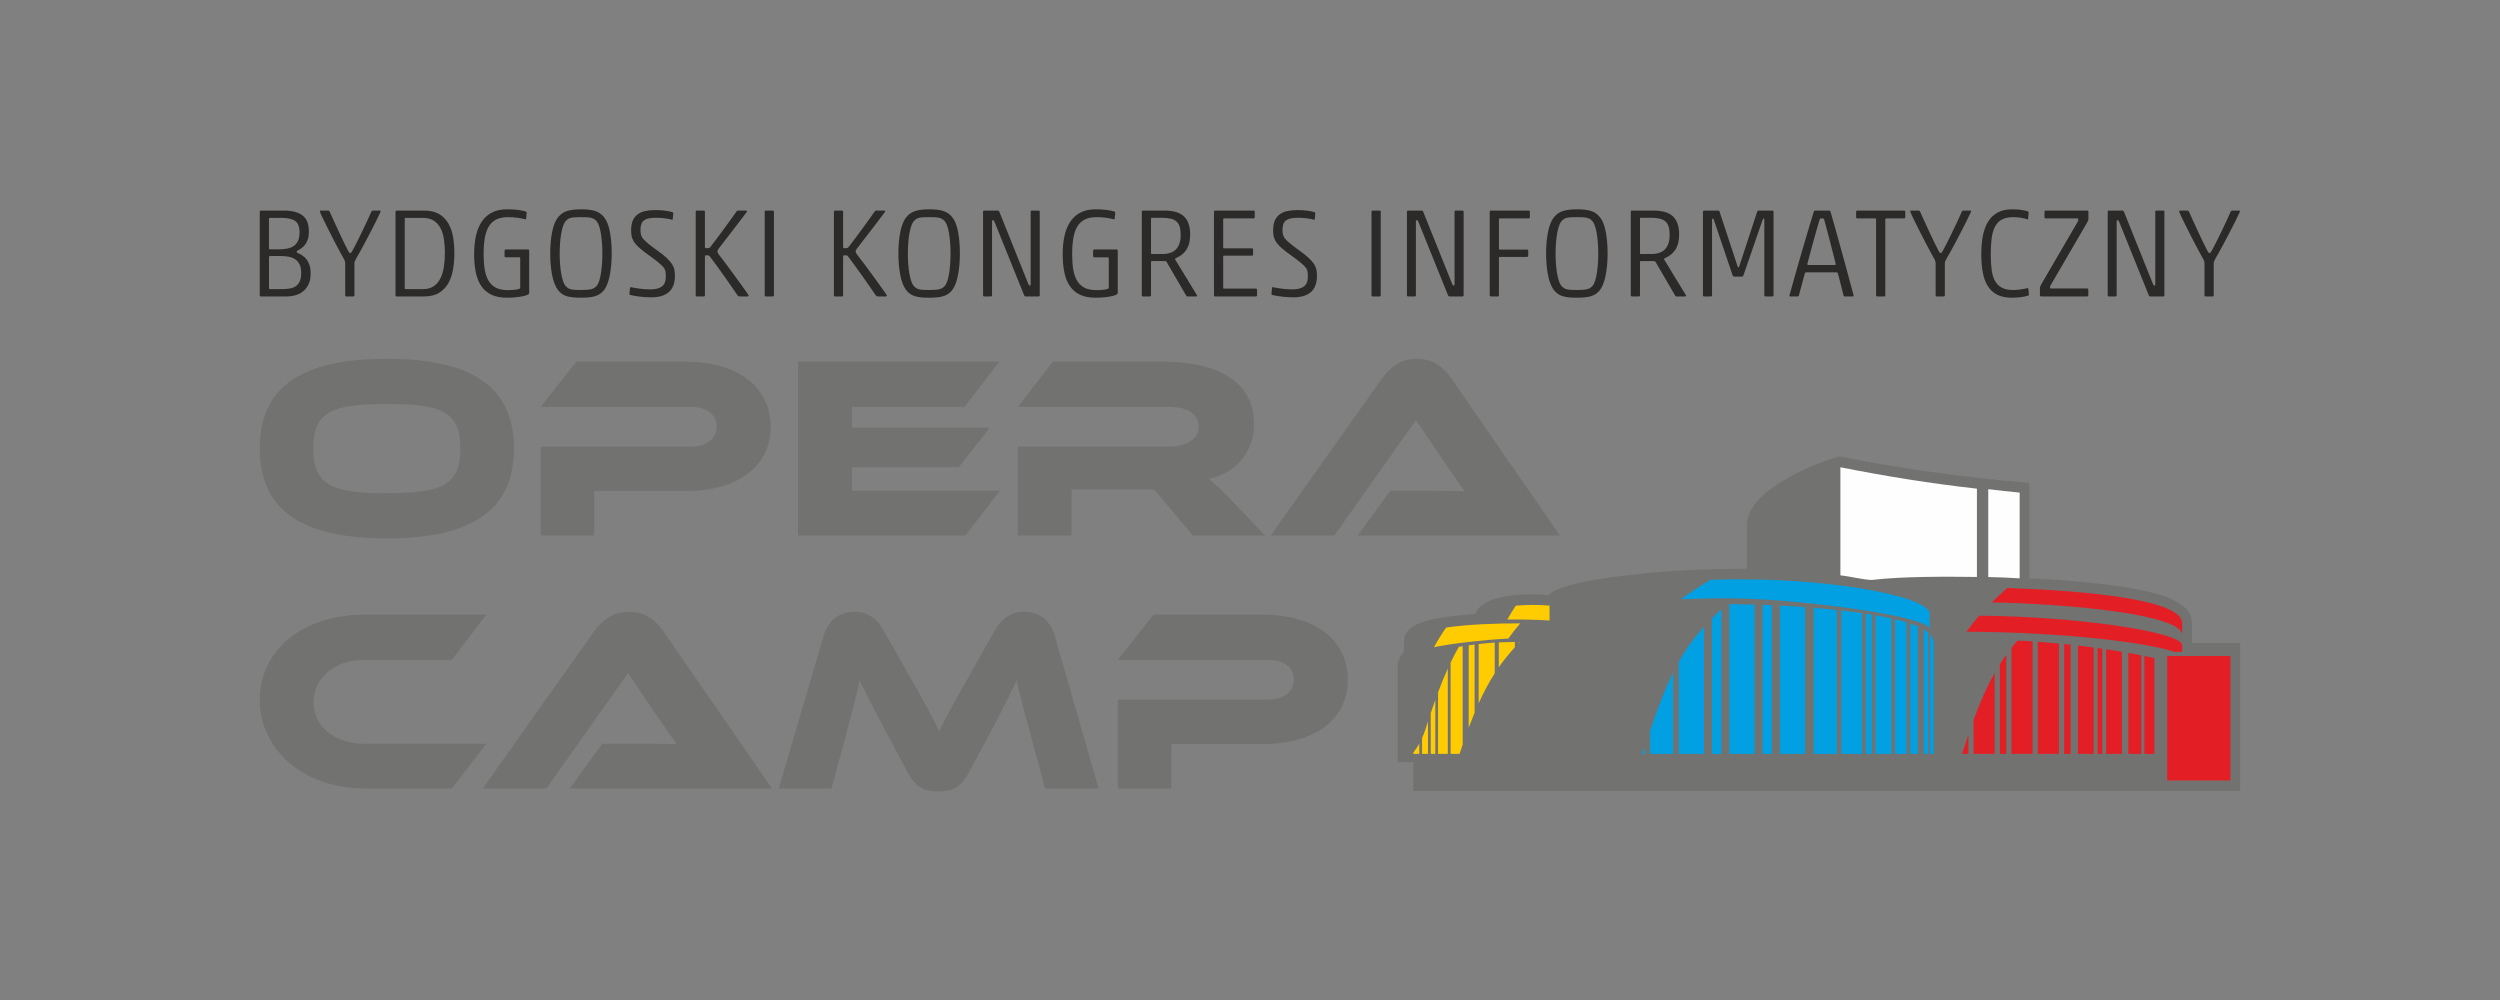 <svg clip-rule="evenodd" fill-rule="evenodd" height="120mm" image-rendering="optimizeQuality" shape-rendering="geometricPrecision" text-rendering="geometricPrecision" viewBox="0 0 30000 12000" width="300mm" xmlns="http://www.w3.org/2000/svg" xmlns:xlink="http://www.w3.org/1999/xlink"><rect x="0" y="0" width="30000" height="12000" fill="#808080" stroke="none"/><clipPath id="a"><path d="m23796.77 5741.4 28.93 3.14c139.63 15.15 279.41 28.76 419.3 40.67l108.24 9.22v116.76 551.08 478.01c100.72 4.84 201.35 10.55 301.83 17.2 196.8 13.01 393.71 29.76 589.66 53.39 167.49 20.18 336.54 45.13 501.57 82.29 176.24 39.69 557.23 129.21 557.23 383.05v241.33h578.27v1774.01h-9921.52v-344.92h-186.22v-100.3c0-178.47 0-356.94 0-535.41 0-178.59 0-357.18 0-535.77v-24.65l8.62-22.86c14.01-37.13 32.71-70.44 60.09-96.75v-11.52l4.78-2.5v-117.98c0-160.06 170.01-222.34 288.31-253.54 153.74-40.55 324.27-58.1 482.06-70.32 28.55-2.22 57.12-4.22 85.72-6.04 88.69-260.47 669.06-244.13 881.65-229.4 59.95-59.24 157.97-89.52 226.55-109.56 168.58-49.26 351.96-78.74 525.06-103.03 513.39-72.01 1048.2-101.14 1565.69-101.14 20.12 0 40.25.06 60.39.2v-522.77c0-247.83 268.79-436.85 447.3-542.38 167.94-99.28 367.83-190.71 556.93-251.74l108.91-32.25 118.91 23.29c521.6 100.53 1046.95 179.28 1574 238.09z"/></clipPath><path d="m-2.93 2.87h30000v12000h-30000z" fill="none"/><g fill-rule="nonzero"><path d="m3405.05 2526.85c97.99 0 172.74 19.19 224.26 57.58 51.52 38.38 77.28 103.54 77.28 195.47 0 35.36-4.04 65.41-12.12 90.16s-18.43 45.71-31.06 62.89c-12.63 17.17-26.52 31.31-41.67 42.42-15.16 11.12-29.8 20.71-43.95 28.8-8.08 4.04-13.13 7.07-15.15 9.09s-3.03 5.05-3.03 9.09c0 6.06 4.55 10.61 13.64 13.64 18.18 8.08 36.62 18.18 55.31 30.3 18.69 12.13 35.35 27.53 50 46.22s26.52 41.92 35.61 69.7 13.64 61.37 13.64 100.77c0 50.51-8.08 92.94-24.25 127.29-16.16 34.34-37.88 62.63-65.15 84.85-27.28 22.23-58.34 38.14-93.19 47.73-34.86 9.6-70.47 14.4-106.83 14.4h-306.09c-10.11 0-15.16-5.05-15.16-15.15v-1000.1c0-10.1 5.05-15.15 15.16-15.15zm-60.61 465.19c35.35 0 68.19-2.77 98.49-8.33 30.31-5.56 56.83-15.66 79.56-30.31 22.73-14.64 40.4-35.35 53.03-62.12s18.94-61.37 18.94-103.8c0-65.67-17.42-110.87-52.28-135.62-34.85-24.75-88.64-37.13-161.37-37.13h-140.93c-8.08 0-12.12 3.54-12.12 10.61v354.58c0 8.08 4.55 12.12 13.64 12.12zm37.88 477.32c38.39 0 71.98-2.78 100.77-8.33 28.79-5.56 53.03-15.91 72.73-31.07 19.7-15.15 34.35-35.35 43.95-60.61 9.59-25.25 14.39-57.58 14.39-96.98 0-40.4-6.56-73.74-19.7-100.01-13.13-26.26-30.81-46.72-53.03-61.37-22.23-14.64-47.99-24.75-77.28-30.3-29.3-5.56-60.62-8.34-93.95-8.34h-128.8c-9.09 0-13.64 4.55-13.64 13.64v371.25c0 8.08 4.04 12.12 12.12 12.12zm1072.14-925.85c5.05-11.11 12.63-16.66 22.73-16.66h81.83c8.08 0 10.61 5.05 7.58 15.15-15.16 33.34-34.1 72.73-56.83 118.19s-46.22 91.43-70.46 137.89c-24.24 46.47-47.98 91.43-71.22 134.87-23.23 43.43-43.44 80.31-60.61 110.61-11.11 18.19-19.95 33.59-26.52 46.22s-12.12 22.98-16.67 31.06c-4.54 8.09-7.57 14.9-9.09 20.46-1.51 5.56-2.27 11.36-2.27 17.43v383.37c0 10.1-5.05 15.15-15.15 15.15h-80.32c-10.1 0-15.15-5.05-15.15-15.15v-384.89c0-6.06-.76-11.87-2.27-17.43-1.52-5.55-4.04-12.37-7.58-20.45-3.53-8.08-8.58-17.68-15.15-28.79s-14.4-25.26-23.49-42.43c-17.17-30.31-38.64-70.21-64.4-119.71s-51.52-99.76-77.28-150.77c-25.76-51.02-49.25-98.24-70.46-141.68s-35.36-74.76-42.43-93.95c-3.03-10.1.51-15.15 10.61-15.15h86.37c10.1 0 17.17 5.55 21.21 16.66 12.13 27.28 28.04 62.38 47.74 105.32 19.7 42.93 40.15 87.38 61.37 133.34 21.21 45.97 41.92 89.66 62.12 131.08 20.21 41.42 36.88 74.25 50.01 98.49 6.06 11.11 10.35 17.93 12.88 20.46 2.52 2.52 6.31 3.79 11.36 3.79s8.59-1.27 10.61-3.79c2.02-2.53 6.57-9.35 13.64-20.46 14.14-24.24 31.57-57.07 52.28-98.49 20.7-41.42 41.92-84.61 63.64-129.56s42.68-88.9 62.88-131.83c20.21-42.94 36.37-79.05 48.49-108.35zm884.25 490.96c0-57.58-3.79-111.88-11.37-162.89-7.58-51.02-21.21-95.47-40.91-133.35s-46.72-67.94-81.07-90.16-78.29-33.34-131.83-33.34h-207.6c-6.06 0-9.09 3.03-9.09 9.1v836.44c0 6.06 2.53 9.09 7.58 9.09h210.62c52.53 0 95.72-11.61 129.56-34.85 33.84-23.23 60.61-54.55 80.31-93.95s33.59-85.36 41.67-137.89 12.13-108.6 12.13-168.2zm-248.51-507.62c74.75 0 135.62 14.64 182.59 43.94s83.85 67.94 110.62 115.92 44.95 102.54 54.55 163.65c9.59 61.12 14.39 124 14.39 188.66 0 64.65-5.05 128.04-15.15 190.17-10.1 62.12-28.54 117.43-55.31 165.92s-63.64 87.64-110.62 117.44c-46.97 29.8-107.33 44.7-181.07 44.7h-328.82c-10.11 0-15.16-5.05-15.16-15.15v-1000.1c0-10.1 5.05-15.15 15.16-15.15zm1002.43 954.63c26.27 0 52.53-1.26 78.8-3.78 26.26-2.53 45.96-6.32 59.09-11.37 5.05-2.02 8.34-4.04 9.85-6.06 1.52-2.02 2.27-4.04 2.27-6.06v-357.61c0-6.06-3.03-9.09-9.09-9.09h-163.65c-10.1 0-15.15-5.05-15.15-15.16v-63.64c0-10.1 5.05-15.15 15.15-15.15h265.18c10.1 0 15.15 5.05 15.15 15.15v504.6c0 10.1-6.57 18.18-19.7 24.24-25.25 11.11-59.6 19.7-103.04 25.76s-91.42 9.09-143.95 9.09c-73.75 0-135.62-11.87-185.63-35.61-50-23.74-90.41-57.83-121.22-102.28s-53.04-99.25-66.67-164.41c-13.64-65.16-20.46-138.65-20.46-220.48 0-82.83 7.58-157.33 22.73-223.5s38.64-122.49 70.46-168.96 72.48-82.33 121.98-107.58c49.5-25.26 109.1-37.89 178.81-37.89 48.49 0 91.17 2.28 128.04 6.82 36.87 4.55 68.95 10.86 96.22 18.94 8.08 3.03 12.13 7.58 12.13 13.64l-6.07 72.74c0 6.06-3.53 8.58-10.6 7.57-26.27-7.07-57.58-13.13-93.95-18.18s-73.75-7.58-112.13-7.58c-55.56 0-102.29 9.09-140.17 27.28-37.88 18.18-68.19 45.96-90.92 83.34s-38.89 83.85-48.49 139.41c-9.59 55.56-14.39 120.71-14.39 195.47 0 69.7 4.54 131.33 13.64 184.87 9.09 53.54 24.75 98.49 46.97 134.86s51.77 63.89 88.64 82.58c36.88 18.69 83.6 28.03 140.17 28.03zm623.61-437.92c0 42.43 1.52 84.1 4.55 125.02 3.03 40.91 7.58 78.54 13.64 112.89 6.06 34.34 13.38 64.65 21.97 90.91 8.59 26.27 18.94 45.97 31.06 59.1 9.09 10.1 18.44 18.44 28.04 25 9.59 6.57 21.46 11.62 35.6 15.16 14.15 3.53 30.82 5.8 50.01 6.81s42.43 1.52 69.7 1.52c55.56 0 96.48-3.03 122.74-9.09 26.27-6.06 47.99-19.2 65.16-39.4 12.12-13.13 22.48-32.83 31.06-59.1 8.59-26.26 15.66-56.57 21.22-90.91 5.55-34.35 9.85-71.98 12.88-112.89 3.03-40.92 4.54-82.59 4.54-125.02 0-43.44-1.51-85.61-4.54-126.52-3.03-40.92-7.33-78.55-12.88-112.89-5.56-34.35-12.63-64.4-21.22-90.16-8.58-25.76-18.94-45.72-31.06-59.86-9.09-10.1-18.69-18.43-28.79-25s-22.22-11.62-36.37-15.15c-14.14-3.54-30.81-5.81-50-6.82-19.2-1.01-42.43-1.52-69.71-1.52-28.28 0-52.27.51-71.97 1.52s-36.62 3.28-50.77 6.82c-14.14 3.53-26.01 8.58-35.6 15.15-9.6 6.57-18.95 14.9-28.04 25-12.12 14.14-22.47 34.1-31.06 59.86s-15.91 55.81-21.97 90.16c-6.06 34.34-10.61 71.97-13.64 112.89-3.03 40.91-4.55 83.08-4.55 126.52zm624.31-1.51c0 48.49-2.02 94.96-6.06 139.41-4.05 44.44-9.85 85.61-17.43 123.49-7.58 37.89-17.17 71.98-28.79 102.29-11.62 30.3-25 55.05-40.16 74.24-15.15 19.2-31.57 34.6-49.24 46.22-17.68 11.62-37.63 20.71-59.86 27.28-22.22 6.56-47.22 11.11-75.01 13.63-27.78 2.53-58.84 3.79-93.19 3.79-35.35 0-66.42-1.26-93.19-3.79-26.77-2.52-51.26-7.07-73.49-13.63-22.22-6.57-41.92-15.66-59.1-27.28-17.17-11.62-33.33-27.02-48.49-46.22-15.15-19.19-28.79-43.94-40.91-74.24-12.12-30.31-21.97-64.4-29.55-102.29-7.57-37.88-13.38-79.05-17.42-123.49-4.04-44.45-6.06-90.92-6.06-139.41 0-96.98 7.82-183.86 23.48-260.63 15.66-76.78 39.15-134.87 70.46-174.26 30.31-37.38 66.93-62.64 109.86-75.77 42.94-13.13 98.75-19.7 167.44-19.7 69.71 0 125.52 6.57 167.44 19.7 41.93 13.13 78.04 38.39 108.35 75.77 31.32 39.39 54.3 97.48 68.94 174.26 14.65 76.77 21.98 163.65 21.98 260.63zm525.12-428.83c-65.67 0-112.14 10.86-139.41 32.58-27.28 21.72-40.91 59.85-40.91 114.4 0 14.14 1.51 29.55 4.54 46.22s9.09 32.07 18.19 46.22c12.12 18.18 34.09 40.4 65.91 66.67 31.82 26.26 70.97 56.06 117.44 89.4 83.84 58.59 141.93 112.64 174.26 162.14 14.14 23.23 23.23 46.22 27.27 68.94 4.04 22.73 6.06 45.21 6.06 67.44 0 47.47-6.56 87.63-19.7 120.46-13.13 32.83-32.07 59.6-56.82 80.31s-54.55 35.86-89.4 45.46-74 14.4-117.44 14.4c-42.43 0-86.12-2.53-131.07-7.58-44.96-5.05-86.12-12.12-123.5-21.21-5.05-1.01-7.57-5.56-7.57-13.64l6.06-71.22c0-7.07 4.04-9.6 12.12-7.58 41.42 8.08 80.81 14.4 118.19 18.94 37.38 4.55 77.28 6.82 119.71 6.82 54.55 0 98.24-11.11 131.07-33.33 32.84-22.23 49.25-63.65 49.25-124.26 0-18.18-1.01-35.36-3.03-51.52s-8.08-31.82-18.18-46.97c-12.13-17.18-33.09-38.14-62.89-62.89s-67.93-53.79-114.4-87.13c-42.43-29.29-80.31-58.59-113.65-87.88-33.34-29.3-57.58-56.58-72.73-81.83-14.15-23.24-22.99-45.96-26.52-68.19-3.54-22.22-5.31-43.44-5.31-63.64 0-47.48 6.82-86.88 20.46-118.2 13.64-31.31 33.34-56.31 59.1-75s56.57-31.82 92.43-39.4 76.52-11.37 121.98-11.37c39.4 0 78.29 2.53 116.68 7.58s67.68 11.11 87.89 18.18c5.05 1.02 7.57 5.56 7.57 13.64l-6.06 68.19c0 2.02-1.01 4.29-3.03 6.82s-5.05 2.78-9.09.76c-10.1-3.03-22.98-6.06-38.64-9.09s-32.33-5.56-50-7.58c-17.68-2.02-35.87-3.54-54.56-4.55-18.68-1.01-36.11-1.51-52.27-1.51zm606.94 450.04c-9.09 0-13.64 3.03-13.64 9.09v469.75c0 10.1-5.05 15.15-15.15 15.15h-80.31c-10.11 0-15.16-5.05-15.16-15.15v-1000.1c0-10.1 5.05-15.15 15.16-15.15h80.31c10.1 0 15.15 5.05 15.15 15.15v427.31c0 6.06 5.56 9.1 16.67 9.1 16.16 0 27.53-1.01 34.09-3.04 6.57-2.02 10.86-5.05 12.88-9.09 19.2-24.24 43.69-56.32 73.49-96.22 29.81-39.9 60.11-80.81 90.92-122.74 30.81-41.92 59.6-81.57 86.37-118.95s47.23-66.17 61.37-86.37c3.03-5.05 6.07-8.84 9.1-11.37 3.03-2.52 7.07-3.78 12.12-3.78h95.46c10.1 0 13.64 5.05 10.61 15.15-16.16 22.22-39.15 52.78-68.95 91.67-29.8 38.9-61.11 79.81-93.95 122.74-32.83 42.94-65.15 84.86-96.97 125.77-31.83 40.92-57.33 74-76.53 99.26-8.08 11.11-12.88 18.68-14.39 22.73-1.52 4.04-2.28 8.58-2.28 13.63 0 8.08 5.56 20.21 16.67 36.37 14.15 18.18 31.82 41.17 53.04 68.95 21.21 27.78 43.69 57.83 67.43 90.16 23.74 32.32 47.98 65.41 72.73 99.25s47.99 65.66 69.71 95.46 40.66 56.32 56.82 79.56c16.16 23.23 28.29 40.91 36.37 53.03 3.03 11.11-1.01 16.67-12.12 16.67h-95.47c-6.06 0-11.11-1.77-15.15-5.3-4.04-3.54-7.07-6.32-9.09-8.34-13.14-19.19-32.83-47.98-59.1-86.37-26.26-38.39-55.31-80.06-87.13-125.01-31.82-44.96-63.89-89.66-96.22-134.11-32.33-44.44-60.61-82.83-84.86-115.16-6.06-10.1-12.37-15.91-18.94-17.42-6.57-1.52-16.92-2.28-31.06-2.28zm719.08 493.99c-10.11 0-15.16-5.05-15.16-15.15v-1000.1c0-10.1 5.05-15.15 15.16-15.15h80.31c10.1 0 15.15 5.05 15.15 15.15v1000.1c0 10.1-5.05 15.15-15.15 15.15zm939.56-493.99c-9.09 0-13.64 3.03-13.64 9.09v469.75c0 10.1-5.05 15.15-15.15 15.15h-80.31c-10.11 0-15.16-5.05-15.16-15.15v-1000.1c0-10.1 5.05-15.15 15.16-15.15h80.31c10.1 0 15.15 5.05 15.15 15.15v427.31c0 6.06 5.56 9.1 16.67 9.1 16.16 0 27.53-1.01 34.09-3.04 6.57-2.02 10.86-5.05 12.88-9.09 19.2-24.24 43.69-56.32 73.49-96.22 29.81-39.9 60.11-80.81 90.92-122.74 30.81-41.92 59.6-81.57 86.37-118.95s47.23-66.17 61.37-86.37c3.03-5.05 6.07-8.84 9.1-11.37 3.03-2.52 7.07-3.78 12.12-3.78h95.46c10.1 0 13.64 5.05 10.61 15.15-16.16 22.22-39.15 52.78-68.95 91.67-29.8 38.9-61.11 79.81-93.95 122.74-32.83 42.94-65.15 84.86-96.97 125.77-31.83 40.92-57.33 74-76.53 99.26-8.08 11.11-12.88 18.68-14.39 22.73-1.52 4.04-2.28 8.58-2.28 13.63 0 8.08 5.56 20.21 16.67 36.37 14.15 18.18 31.82 41.17 53.04 68.95 21.21 27.78 43.69 57.83 67.43 90.16 23.74 32.32 47.98 65.41 72.73 99.25s47.99 65.66 69.71 95.46 40.66 56.32 56.82 79.56c16.16 23.23 28.29 40.91 36.37 53.03 3.03 11.11-1.01 16.67-12.12 16.67h-95.47c-6.06 0-11.11-1.77-15.15-5.3-4.04-3.54-7.07-6.32-9.09-8.34-13.14-19.19-32.83-47.98-59.1-86.37-26.26-38.39-55.31-80.06-87.13-125.01-31.82-44.96-63.89-89.66-96.22-134.11-32.33-44.44-60.61-82.83-84.86-115.16-6.06-10.1-12.37-15.91-18.94-17.42-6.57-1.52-16.92-2.28-31.06-2.28zm763.01-19.7c0 42.43 1.52 84.1 4.55 125.02 3.03 40.91 7.58 78.54 13.64 112.89 6.06 34.34 13.38 64.65 21.97 90.91 8.59 26.27 18.94 45.97 31.06 59.1 9.09 10.1 18.44 18.44 28.04 25 9.59 6.57 21.46 11.62 35.6 15.16 14.15 3.53 30.82 5.8 50.01 6.81s42.43 1.52 69.7 1.52c55.56 0 96.48-3.03 122.74-9.09 26.27-6.06 47.99-19.2 65.16-39.4 12.12-13.13 22.48-32.83 31.06-59.1 8.59-26.26 15.66-56.57 21.22-90.91 5.55-34.35 9.85-71.98 12.88-112.89 3.03-40.92 4.54-82.59 4.54-125.02 0-43.44-1.51-85.61-4.54-126.52-3.03-40.92-7.33-78.55-12.88-112.89-5.56-34.35-12.63-64.4-21.22-90.16-8.58-25.76-18.94-45.72-31.06-59.86-9.09-10.1-18.69-18.43-28.79-25s-22.22-11.62-36.37-15.15c-14.14-3.54-30.81-5.81-50-6.82-19.2-1.01-42.43-1.52-69.71-1.52-28.28 0-52.27.51-71.97 1.52s-36.62 3.28-50.77 6.82c-14.14 3.53-26.01 8.58-35.6 15.15-9.6 6.57-18.95 14.9-28.04 25-12.12 14.14-22.47 34.1-31.06 59.86s-15.91 55.81-21.97 90.16c-6.06 34.34-10.61 71.97-13.64 112.89-3.03 40.91-4.55 83.08-4.55 126.52zm624.31-1.51c0 48.49-2.02 94.96-6.06 139.41-4.05 44.44-9.85 85.61-17.43 123.49-7.58 37.89-17.17 71.98-28.79 102.29-11.62 30.3-25 55.05-40.16 74.24-15.15 19.2-31.57 34.6-49.24 46.22-17.68 11.62-37.63 20.71-59.86 27.28-22.22 6.56-47.22 11.11-75.01 13.63-27.78 2.53-58.84 3.79-93.19 3.79-35.35 0-66.42-1.26-93.19-3.79-26.77-2.52-51.26-7.07-73.49-13.63-22.22-6.57-41.92-15.66-59.1-27.28-17.17-11.62-33.33-27.02-48.49-46.22-15.15-19.19-28.79-43.94-40.91-74.24-12.12-30.31-21.97-64.4-29.55-102.29-7.57-37.88-13.38-79.05-17.42-123.49-4.04-44.45-6.06-90.92-6.06-139.41 0-96.98 7.82-183.86 23.48-260.63 15.66-76.78 39.15-134.87 70.46-174.26 30.31-37.38 66.93-62.64 109.86-75.77 42.94-13.13 98.75-19.7 167.44-19.7 69.71 0 125.52 6.57 167.44 19.7 41.93 13.13 78.04 38.39 108.35 75.77 31.32 39.39 54.3 97.48 68.94 174.26 14.65 76.77 21.98 163.65 21.98 260.63zm790.29 515.2c-7.07 0-11.87-1.77-14.39-5.3-2.53-3.54-5.3-9.35-8.34-17.43l-351.54-871.3c-3.04-8.08-5.81-13.63-8.34-16.67-2.52-3.03-6.31-4.54-11.36-4.54s-8.09 1.26-9.1 3.79c-1.01 2.52-1.51 7.83-1.51 15.91v880.39c0 10.1-5.05 15.15-15.15 15.15h-77.28c-10.11 0-15.16-5.05-15.16-15.15v-1000.1c0-10.1 5.05-15.15 15.16-15.15h160.62c10.1 0 17.17 6.06 21.21 18.18l345.49 860.69c5.05 10.1 8.59 16.16 10.61 18.18s5.05 3.03 9.09 3.03c6.06 0 9.09-4.04 9.09-12.12v-872.81c0-10.1 5.05-15.15 15.15-15.15h78.8c10.1 0 15.15 5.05 15.15 15.15v1000.1c0 10.1-5.05 15.15-15.15 15.15zm846.37-75.77c26.27 0 52.53-1.26 78.8-3.78 26.26-2.53 45.96-6.32 59.09-11.37 5.05-2.02 8.34-4.04 9.85-6.06 1.52-2.02 2.27-4.04 2.27-6.06v-357.61c0-6.06-3.03-9.09-9.09-9.09h-163.65c-10.1 0-15.15-5.05-15.15-15.16v-63.64c0-10.1 5.05-15.15 15.15-15.15h265.18c10.1 0 15.15 5.05 15.15 15.15v504.6c0 10.1-6.57 18.18-19.7 24.24-25.25 11.11-59.6 19.7-103.04 25.76s-91.42 9.09-143.95 9.09c-73.75 0-135.62-11.87-185.63-35.61-50-23.74-90.41-57.83-121.22-102.28s-53.04-99.25-66.67-164.41c-13.64-65.16-20.46-138.65-20.46-220.48 0-82.83 7.58-157.33 22.73-223.5s38.64-122.49 70.46-168.96 72.48-82.33 121.98-107.58c49.5-25.26 109.1-37.89 178.81-37.89 48.49 0 91.17 2.28 128.04 6.82 36.87 4.55 68.95 10.86 96.22 18.94 8.08 3.03 12.13 7.58 12.13 13.64l-6.07 72.74c0 6.06-3.53 8.58-10.6 7.57-26.27-7.07-57.58-13.13-93.95-18.18s-73.75-7.58-112.13-7.58c-55.56 0-102.29 9.09-140.17 27.28-37.88 18.18-68.19 45.96-90.92 83.34s-38.89 83.85-48.49 139.41c-9.59 55.56-14.39 120.71-14.39 195.47 0 69.7 4.54 131.33 13.64 184.87 9.09 53.54 24.75 98.49 46.97 134.86s51.77 63.89 88.64 82.58c36.88 18.69 83.6 28.03 140.17 28.03zm843.33-339.42c-3.03-4.04-8.08-7.07-15.15-9.09h-162.14c-6.06 0-9.09 3.03-9.09 9.09v400.04c0 10.1-5.05 15.15-15.15 15.15h-80.31c-10.11 0-15.16-5.05-15.16-15.15v-1000.1c0-10.1 5.05-15.15 15.16-15.15h256.08c109.1 0 187.9 23.74 236.39 71.22 48.49 47.47 72.73 119.2 72.73 215.17 0 72.73-13.89 132.08-41.67 178.05-27.78 45.96-71.97 82.07-132.59 108.34-2.02 1.01-4.04 3.03-6.06 6.06s-2.02 5.56 0 7.58l260.63 427.31c3.03 5.05 3.79 9.09 2.28 12.12-1.52 3.03-4.8 4.55-9.85 4.55h-104.56c-5.05 0-8.59-1.01-10.61-3.03s-4.54-5.56-7.57-10.61zm-53.03-93.95c77.78 0 134.35-19.95 169.71-59.86 35.36-39.9 53.04-94.7 53.04-164.41 0-39.39-3.79-72.73-11.37-100.01-7.58-27.27-20.2-48.99-37.88-65.15-17.68-16.17-40.66-27.78-68.95-34.85-28.28-7.08-63.64-10.61-106.07-10.61h-122.74c-6.06 0-9.09 3.03-9.09 9.09v416.71c0 6.06 3.03 9.09 9.09 9.09zm622.09-506.11c0-10.1 5.05-15.15 15.16-15.15h459.13c10.1 0 15.15 5.05 15.15 15.15v63.64c0 10.1-5.05 15.15-15.15 15.15h-354.58c-6.06 0-9.09 3.04-9.09 9.1v340.94c0 6.06 3.03 9.09 9.09 9.09h334.88c10.1 0 15.16 5.05 15.16 15.15v57.59c0 10.1-5.06 15.15-15.16 15.15h-334.88c-6.06 0-9.09 3.03-9.09 9.09v377.31c0 6.06 3.03 9.09 9.09 9.09h381.86c10.1 0 15.15 5.05 15.15 15.15v63.65c0 10.1-5.05 15.15-15.15 15.15h-486.41c-10.11 0-15.16-5.05-15.16-15.15zm1002.44 71.22c-65.67 0-112.14 10.86-139.41 32.58-27.28 21.72-40.91 59.85-40.91 114.4 0 14.14 1.51 29.55 4.54 46.22s9.09 32.07 18.19 46.22c12.12 18.18 34.09 40.4 65.91 66.67 31.82 26.26 70.97 56.06 117.44 89.4 83.84 58.59 141.93 112.64 174.26 162.14 14.14 23.23 23.23 46.22 27.27 68.94 4.04 22.73 6.06 45.21 6.06 67.44 0 47.47-6.56 87.63-19.7 120.46-13.13 32.83-32.07 59.6-56.82 80.31s-54.55 35.86-89.4 45.46-74 14.4-117.44 14.4c-42.43 0-86.12-2.53-131.07-7.58-44.96-5.05-86.12-12.12-123.5-21.21-5.05-1.01-7.57-5.56-7.57-13.64l6.06-71.22c0-7.07 4.04-9.6 12.12-7.58 41.42 8.08 80.81 14.4 118.19 18.94 37.38 4.55 77.28 6.82 119.71 6.82 54.55 0 98.24-11.11 131.07-33.33 32.84-22.23 49.25-63.65 49.25-124.26 0-18.18-1.01-35.36-3.03-51.52s-8.08-31.82-18.18-46.97c-12.13-17.18-33.09-38.14-62.89-62.89s-67.93-53.79-114.4-87.13c-42.43-29.29-80.31-58.59-113.65-87.88-33.34-29.3-57.58-56.58-72.73-81.83-14.15-23.24-22.99-45.96-26.52-68.19-3.54-22.22-5.31-43.44-5.31-63.64 0-47.48 6.82-86.88 20.46-118.2 13.64-31.31 33.34-56.31 59.1-75s56.57-31.82 92.43-39.4 76.52-11.37 121.98-11.37c39.4 0 78.29 2.53 116.68 7.58s67.68 11.11 87.89 18.18c5.05 1.02 7.57 5.56 7.57 13.64l-6.06 68.19c0 2.02-1.01 4.29-3.03 6.82s-5.05 2.78-9.09.76c-10.1-3.03-22.98-6.06-38.64-9.09s-32.33-5.56-50-7.58c-17.68-2.02-35.87-3.54-54.56-4.55-18.68-1.01-36.11-1.51-52.27-1.51zm903.19 944.03c-10.11 0-15.16-5.05-15.16-15.15v-1000.1c0-10.1 5.05-15.15 15.16-15.15h80.31c10.1 0 15.15 5.05 15.15 15.15v1000.1c0 10.1-5.05 15.15-15.15 15.15z" fill="#2b2a29"/><path d="m17395.37 3557.25c-7.07 0-11.87-1.77-14.39-5.3-2.53-3.54-5.3-9.35-8.34-17.43l-351.54-871.3c-3.04-8.08-5.81-13.63-8.34-16.67-2.52-3.03-6.31-4.54-11.36-4.54s-8.09 1.26-9.1 3.79c-1.01 2.52-1.51 7.83-1.51 15.91v880.39c0 10.1-5.05 15.15-15.15 15.15h-77.28c-10.11 0-15.16-5.05-15.16-15.15v-1000.1c0-10.1 5.05-15.15 15.16-15.15h160.62c10.1 0 17.17 6.06 21.21 18.18l345.49 860.69c5.05 10.1 8.59 16.16 10.61 18.18s5.05 3.03 9.09 3.03c6.06 0 9.09-4.04 9.09-12.12v-872.81c0-10.1 5.05-15.15 15.15-15.15h78.8c10.1 0 15.15 5.05 15.15 15.15v1000.1c0 10.1-5.05 15.15-15.15 15.15zm481.18-1015.25c0-10.1 5.05-15.15 15.16-15.15h451.56c10.1 0 15.15 5.05 15.15 15.15v63.64c0 10.1-5.05 15.15-15.15 15.15h-347.01c-6.06 0-9.09 3.04-9.09 9.1v356.09c0 6.06 3.03 9.09 9.09 9.09h327.31c10.1 0 15.15 5.05 15.15 15.16v57.58c0 10.1-5.05 15.15-15.15 15.15h-327.31c-6.06 0-9.09 3.03-9.09 9.09v450.05c0 10.1-5.05 15.15-15.15 15.15h-80.31c-10.11 0-15.16-5.05-15.16-15.15zm790.3 501.56c0 42.43 1.52 84.1 4.55 125.02 3.03 40.91 7.58 78.54 13.64 112.89 6.06 34.34 13.38 64.65 21.97 90.91 8.59 26.27 18.94 45.97 31.06 59.1 9.09 10.1 18.44 18.44 28.04 25 9.59 6.57 21.46 11.62 35.6 15.16 14.15 3.53 30.82 5.8 50.01 6.81s42.43 1.52 69.7 1.52c55.56 0 96.48-3.03 122.74-9.09 26.27-6.06 47.99-19.2 65.16-39.4 12.12-13.13 22.48-32.83 31.06-59.1 8.59-26.26 15.66-56.57 21.22-90.91 5.55-34.35 9.85-71.98 12.88-112.89 3.03-40.92 4.54-82.59 4.54-125.02 0-43.44-1.51-85.61-4.54-126.52-3.03-40.92-7.33-78.55-12.88-112.89-5.56-34.35-12.63-64.4-21.22-90.16-8.58-25.76-18.94-45.72-31.06-59.86-9.09-10.1-18.69-18.43-28.79-25s-22.22-11.62-36.37-15.15c-14.14-3.54-30.81-5.81-50-6.82-19.2-1.01-42.43-1.52-69.71-1.52-28.28 0-52.27.51-71.97 1.52s-36.62 3.28-50.77 6.82c-14.14 3.53-26.01 8.58-35.6 15.15-9.6 6.57-18.95 14.9-28.04 25-12.12 14.14-22.47 34.1-31.06 59.86s-15.91 55.81-21.97 90.16c-6.06 34.34-10.61 71.97-13.64 112.89-3.03 40.91-4.55 83.08-4.55 126.52zm624.31-1.51c0 48.49-2.02 94.96-6.06 139.41-4.05 44.44-9.85 85.61-17.43 123.49-7.58 37.89-17.17 71.98-28.79 102.29-11.62 30.3-25 55.05-40.16 74.24-15.15 19.2-31.57 34.6-49.24 46.22-17.68 11.62-37.63 20.71-59.86 27.28-22.22 6.56-47.22 11.11-75.01 13.63-27.78 2.53-58.84 3.79-93.19 3.79-35.35 0-66.42-1.26-93.19-3.79-26.77-2.52-51.26-7.07-73.49-13.63-22.22-6.57-41.92-15.66-59.1-27.28-17.17-11.62-33.33-27.02-48.49-46.22-15.15-19.19-28.79-43.94-40.91-74.24-12.12-30.31-21.97-64.4-29.55-102.29-7.57-37.88-13.38-79.05-17.42-123.49-4.04-44.45-6.06-90.92-6.06-139.41 0-96.98 7.82-183.86 23.48-260.63 15.66-76.78 39.15-134.87 70.46-174.26 30.31-37.38 66.93-62.64 109.86-75.77 42.94-13.13 98.75-19.7 167.44-19.7 69.71 0 125.52 6.57 167.44 19.7 41.93 13.13 78.04 38.39 108.35 75.77 31.32 39.39 54.3 97.48 68.94 174.26 14.65 76.77 21.98 163.65 21.98 260.63zm575.12 100.01c-3.03-4.04-8.08-7.07-15.15-9.09h-162.14c-6.06 0-9.09 3.03-9.09 9.09v400.04c0 10.1-5.05 15.15-15.15 15.15h-80.31c-10.11 0-15.16-5.05-15.16-15.15v-1000.1c0-10.1 5.05-15.15 15.16-15.15h256.08c109.1 0 187.9 23.74 236.39 71.22 48.49 47.47 72.73 119.2 72.73 215.17 0 72.73-13.89 132.08-41.67 178.05-27.78 45.96-71.97 82.07-132.59 108.34-2.02 1.01-4.04 3.03-6.06 6.06s-2.02 5.56 0 7.58l260.63 427.31c3.03 5.05 3.79 9.09 2.28 12.12-1.52 3.03-4.8 4.55-9.85 4.55h-104.56c-5.05 0-8.59-1.01-10.61-3.03s-4.54-5.56-7.57-10.61zm-53.03-93.95c77.78 0 134.35-19.95 169.71-59.86 35.36-39.9 53.04-94.7 53.04-164.41 0-39.39-3.79-72.73-11.37-100.01-7.58-27.27-20.2-48.99-37.88-65.15-17.68-16.17-40.66-27.78-68.95-34.85-28.28-7.08-63.64-10.61-106.07-10.61h-122.74c-6.06 0-9.09 3.03-9.09 9.09v416.71c0 6.06 3.03 9.09 9.09 9.09zm1272.16-506.11c3.03-10.1 10.1-15.15 21.21-15.15h160.62c10.1 0 15.16 5.05 15.16 15.15v1000.1c0 10.1-5.06 15.15-15.16 15.15h-80.31c-10.1 0-15.15-5.05-15.15-15.15v-904.64c0-7.07-.25-11.36-.76-12.88-.5-1.51-2.27-2.27-5.3-2.27-4.04 0-6.82 1.01-8.34 3.03-1.51 2.02-3.78 7.07-6.82 15.15l-227.29 657.64c-3.03 9.1-6.31 14.9-9.85 17.43s-9.34 3.79-17.43 3.79h-78.79c-8.08 0-13.89-1.01-17.43-3.03-3.53-2.02-6.82-7.58-9.85-16.67l-224.26-662.19c-2.02-7.07-3.79-11.36-5.3-12.88-1.52-1.51-4.3-2.27-8.34-2.27-3.03 0-5.05 1.01-6.06 3.03s-1.52 7.07-1.52 15.15v901.61c0 10.1-5.05 15.15-15.15 15.15h-78.79c-10.11 0-15.16-5.05-15.16-15.15v-1000.1c0-10.1 5.05-15.15 15.16-15.15h165.16c10.11 0 16.67 5.05 19.7 15.15l215.18 653.09c2.02 6.06 3.78 9.85 5.3 11.37 1.51 1.51 3.28 2.27 5.3 2.27s3.79-.76 5.31-2.27c1.51-1.52 3.28-5.81 5.3-12.88zm967.58 736.43c-1.01-7.07-5.05-10.6-12.12-10.6h-366.71c-8.08 0-13.13 3.53-15.15 10.6-3.03 9.1-7.83 26.02-14.4 50.77-6.56 24.75-13.63 51.26-21.21 79.55s-14.9 55.31-21.97 81.07-11.62 43.19-13.64 52.28c-4.04 10.1-10.61 15.15-19.7 15.15h-83.34c-10.1 0-13.64-5.05-10.61-15.15 8.09-30.31 19.45-71.22 34.1-122.74s30.81-108.85 48.49-171.99 36.62-129.05 56.82-197.75c20.21-68.69 39.65-134.86 58.34-198.5s36.11-122.49 52.28-176.53c16.16-54.05 29.8-98.24 40.91-132.59 3.03-10.1 9.09-15.15 18.18-15.15h165.17c9.09 0 15.16 5.05 18.19 15.15 11.11 37.38 24.75 85.11 40.91 143.19 16.16 58.09 33.59 120.47 52.28 187.14 18.69 66.68 37.63 134.87 56.82 204.57s37.13 135.37 53.79 196.99c16.67 61.62 31.32 116.17 43.95 163.65s21.97 82.33 28.03 104.56c3.03 10.1-.5 15.15-10.61 15.15h-92.43c-5.05 0-8.84-.76-11.36-2.27-2.53-1.52-4.8-5.81-6.82-12.88-2.02-9.09-6.32-26.52-12.88-52.28-6.57-25.76-13.39-52.78-20.46-81.07s-13.89-54.8-20.46-79.55c-6.56-24.75-11.36-41.67-14.39-50.77zm-36.37-98.49c8.08 0 12.12-4.04 12.12-12.12-6.06-23.24-14.64-57.33-25.76-102.28-11.11-44.96-23.48-93.45-37.12-145.47-13.64-52.03-27.28-103.8-40.91-155.32-13.64-51.52-25.51-95.97-35.61-133.35-2.02-5.05-4.3-8.08-6.82-9.09-2.53-1.01-9.35-1.52-20.46-1.52-10.1 0-16.42.51-18.94 1.52-2.53 1.01-4.8 4.04-6.82 9.09-11.11 36.37-23.99 80.31-38.64 131.83s-29.04 103.3-43.19 155.32c-14.14 52.03-27.27 100.52-39.39 145.47-12.13 44.95-21.22 79.55-27.28 103.8 0 8.08 4.04 12.12 12.12 12.12zm496.33-550.05c0-6.06-3.03-9.1-9.09-9.1h-215.18c-10.1 0-15.15-5.05-15.15-15.15v-63.64c0-10.1 5.05-15.15 15.15-15.15h559.15c10.1 0 15.15 5.05 15.15 15.15v63.64c0 10.1-5.05 15.15-15.15 15.15h-215.17c-6.06 0-9.1 3.04-9.1 9.1v912.21c0 10.1-5.05 15.15-15.15 15.15h-80.31c-10.1 0-15.15-5.05-15.15-15.15zm1026.68-86.38c5.05-11.11 12.63-16.66 22.73-16.66h81.83c8.08 0 10.61 5.05 7.58 15.15-15.16 33.34-34.1 72.73-56.83 118.19s-46.22 91.43-70.46 137.89c-24.24 46.47-47.98 91.43-71.22 134.87-23.23 43.43-43.44 80.31-60.61 110.61-11.11 18.19-19.95 33.59-26.52 46.22s-12.12 22.98-16.67 31.06c-4.54 8.09-7.57 14.9-9.09 20.46-1.51 5.56-2.27 11.36-2.27 17.43v383.37c0 10.1-5.05 15.15-15.15 15.15h-80.32c-10.1 0-15.15-5.05-15.15-15.15v-384.89c0-6.06-.76-11.87-2.27-17.43-1.52-5.55-4.04-12.37-7.58-20.45-3.53-8.08-8.58-17.68-15.15-28.79s-14.4-25.26-23.49-42.43c-17.17-30.31-38.64-70.21-64.4-119.71s-51.52-99.76-77.28-150.77c-25.76-51.02-49.25-98.24-70.46-141.68s-35.36-74.76-42.43-93.95c-3.03-10.1.51-15.15 10.61-15.15h86.37c10.1 0 17.17 5.55 21.21 16.66 12.13 27.28 28.04 62.38 47.74 105.32 19.7 42.93 40.15 87.38 61.37 133.34 21.21 45.97 41.92 89.66 62.12 131.08 20.21 41.42 36.88 74.25 50.01 98.49 6.06 11.11 10.35 17.93 12.88 20.46 2.52 2.52 6.31 3.79 11.36 3.79s8.59-1.27 10.61-3.79c2.02-2.53 6.57-9.35 13.64-20.46 14.14-24.24 31.57-57.07 52.28-98.49 20.7-41.42 41.92-84.61 63.64-129.56s42.68-88.9 62.88-131.83c20.21-42.94 36.37-79.05 48.49-108.35zm800.91 1003.13c-24.25 8.08-53.8 14.4-88.65 18.94-34.85 4.55-70.96 6.82-108.34 6.82-68.7 0-126.53-11.36-173.5-34.09-46.98-22.73-84.86-56.32-113.65-100.77s-49.5-99.25-62.13-164.41-18.94-139.66-18.94-223.51c0-82.83 6.57-157.33 19.7-223.5s34.35-122.49 63.64-168.96c29.3-46.47 67.43-82.33 114.41-107.58 46.97-25.26 104.81-37.89 173.5-37.89 44.45 0 82.33 2.53 113.65 7.58 31.31 5.05 56.57 11.11 75.76 18.18 3.03 2.02 5.05 3.54 6.06 4.55s1.52 4.04 1.52 9.09l-6.06 72.74c0 2.02-1.01 4.29-3.03 6.81-2.02 2.53-5.05 2.78-9.1.76-18.18-7.07-42.42-13.13-72.73-18.18s-61.12-7.58-92.43-7.58c-55.56 0-100.77 9.09-135.62 27.28-34.85 18.18-62.38 45.96-82.59 83.34-20.2 37.38-34.09 83.85-41.67 139.41-7.57 55.56-11.36 120.71-11.36 195.47 0 70.71 3.53 132.84 10.61 186.38 7.07 53.54 20.7 98.24 40.91 134.11 20.2 35.86 47.73 62.88 82.58 81.06 34.85 18.19 80.57 27.28 137.14 27.28 26.26 0 55.31-2.27 87.13-6.82s57.33-9.34 76.52-14.39c4.04-1.01 7.58-1.52 10.61-1.52s5.05 2.53 6.06 7.58l6.06 65.15c2.02 9.1 0 14.65-6.06 16.67zm153.87 10.61c-10.1 0-15.15-5.05-15.15-15.15v-87.89c0-5.05 1.26-10.61 3.79-16.67 2.52-6.06 8.33-17.68 17.42-34.85l427.32-733.41c5.05-9.09 8.33-16.16 9.85-21.21 1.51-5.05 2.27-9.6 2.27-13.64 0-9.09-5.05-13.64-15.15-13.64h-375.8c-10.1 0-15.15-5.05-15.15-15.15v-63.64c0-10.1 5.05-15.15 15.15-15.15h497.02c10.1 0 15.15 5.05 15.15 15.15v78.79c0 5.06-.75 11.37-2.27 18.95-1.51 7.57-6.31 18.43-14.39 32.57l-439.44 754.62c-3.03 6.07-4.55 13.64-4.55 22.73 0 8.09 2.53 12.13 7.58 12.13h436.41c10.1 0 15.15 5.05 15.15 15.15v65.16c0 10.1-5.56 15.15-16.67 15.15zm1310.04 0c-7.07 0-11.87-1.77-14.39-5.3-2.53-3.54-5.3-9.35-8.34-17.43l-351.54-871.3c-3.04-8.08-5.81-13.63-8.34-16.67-2.52-3.03-6.31-4.54-11.36-4.54s-8.09 1.26-9.1 3.79c-1.01 2.52-1.51 7.83-1.51 15.91v880.39c0 10.1-5.05 15.15-15.15 15.15h-77.28c-10.11 0-15.16-5.05-15.16-15.15v-1000.1c0-10.1 5.05-15.15 15.16-15.15h160.62c10.1 0 17.17 6.06 21.21 18.18l345.49 860.69c5.05 10.1 8.59 16.16 10.61 18.18s5.05 3.03 9.09 3.03c6.06 0 9.09-4.04 9.09-12.12v-872.81c0-10.1 5.05-15.15 15.15-15.15h78.8c10.1 0 15.15 5.05 15.15 15.15v1000.1c0 10.1-5.05 15.15-15.15 15.15zm961.53-1013.74c5.05-11.11 12.63-16.66 22.73-16.66h81.83c8.08 0 10.61 5.05 7.58 15.15-15.16 33.34-34.1 72.73-56.83 118.19s-46.22 91.43-70.46 137.89c-24.24 46.47-47.98 91.43-71.22 134.87-23.23 43.43-43.44 80.31-60.61 110.61-11.11 18.19-19.95 33.59-26.52 46.22s-12.12 22.98-16.67 31.06c-4.54 8.09-7.57 14.9-9.09 20.46-1.51 5.56-2.27 11.36-2.27 17.43v383.37c0 10.1-5.05 15.15-15.15 15.15h-80.32c-10.1 0-15.15-5.05-15.15-15.15v-384.89c0-6.06-.76-11.87-2.27-17.43-1.52-5.55-4.04-12.37-7.58-20.45-3.53-8.08-8.58-17.68-15.15-28.79s-14.4-25.26-23.49-42.43c-17.17-30.31-38.64-70.21-64.4-119.71s-51.52-99.76-77.28-150.77c-25.76-51.02-49.25-98.24-70.46-141.68s-35.36-74.76-42.43-93.95c-3.03-10.1.51-15.15 10.61-15.15h86.37c10.1 0 17.17 5.55 21.21 16.66 12.13 27.28 28.04 62.38 47.74 105.32 19.7 42.93 40.15 87.38 61.37 133.34 21.21 45.97 41.92 89.66 62.12 131.08 20.21 41.42 36.88 74.25 50.01 98.49 6.06 11.11 10.35 17.93 12.88 20.46 2.52 2.52 6.31 3.79 11.36 3.79s8.59-1.27 10.61-3.79c2.02-2.53 6.57-9.35 13.64-20.46 14.14-24.24 31.57-57.07 52.28-98.49 20.7-41.42 41.92-84.61 63.64-129.56s42.68-88.9 62.88-131.83c20.21-42.94 36.37-79.05 48.49-108.35z" fill="#2b2a29"/><path d="m4642.19 4305.72c-1016.61 0-1524.92 330.56-1524.92 1075.86 0 745.31 508.31 1078.98 1524.92 1078.98 1013.49 0 1524.92-333.67 1524.92-1078.98 0-745.3-511.43-1075.86-1524.92-1075.86zm0 1612.23c-648.63 0-882.52-87.31-882.52-536.37 0-449.05 233.89-533.25 882.52-533.25 648.64 0 882.52 84.2 882.52 533.25 0 449.06-233.88 536.37-882.52 536.37zm4605.93-795.2c0-464.65-377.33-782.73-1022.84-782.73h-1309.75l-427.23 542.61h1796.23c199.58 0 314.96 90.44 314.96 237 0 143.45-115.38 240.12-314.96 240.12h-1796.23v1066.51h642.4v-533.25h1091.46c648.63 0 1025.96-308.73 1025.96-770.26zm976.08 767.14v-283.78h1281.68l371.09-474h-1652.77v-249.48h1350.28l417.87-542.61h-2416.79v2086.24h2008.28l414.75-536.37zm4571.63 130.97c-143.44-146.56-221.41-221.41-293.13-274.42 343.03-68.61 545.73-336.79 545.73-661.11 0-595.62-598.74-745.31-1072.75-745.31h-1340.93l-420.99 542.61h1814.94c221.41 0 355.5 81.08 355.5 243.24 0 143.45-155.92 233.88-355.5 233.88h-1814.94v1066.51h645.52v-551.96h991.67l464.64 551.96h863.81zm3923 405.4-1303.51-1886.66c-90.44-130.97-218.29-233.88-411.64-233.88-202.69 0-330.55 112.26-417.87 233.88l-1337.81 1886.66h764.02l979.19-1384.59 374.21 551.97c68.61 99.79 155.93 227.64 212.06 302.49-99.79-6.24-246.36-6.24-371.1-6.24h-523.89l-389.81 536.37zm-14344.82 2498.98c-352.39 0-611.22-202.7-611.22-498.95 0-299.37 261.95-508.31 611.22-508.31h1047.79l414.75-542.61h-1462.54c-723.48 0-1256.74 411.64-1256.74 1022.85 0 604.98 533.26 1063.39 1256.74 1063.39h1047.79l414.75-536.37zm4889.71 536.37-1303.51-1886.66c-90.44-130.97-218.29-233.88-411.64-233.88-202.69 0-330.55 112.26-417.87 233.88l-1337.81 1886.66h764.02l979.19-1384.59 374.21 551.97c68.61 99.79 155.93 227.64 212.06 302.49-99.79-6.24-246.36-6.24-371.1-6.24h-523.89l-389.81 536.37zm1337.81-1899.13c-74.84-137.21-187.11-221.41-352.39-221.41-162.15 0-308.72 93.55-364.85 286.9l-539.49 1833.64h633.04l196.46-726.6c62.37-233.88 109.15-408.51 140.33-573.79 65.49 140.33 140.33 286.9 293.13 573.79l280.66 527.02c109.15 205.82 215.18 233.88 371.1 233.88s261.95-28.06 371.09-233.88l280.66-523.9c143.45-271.3 221.41-430.34 290.02-576.91 34.3 168.4 77.96 336.79 143.45 573.79l196.46 726.6h642.4l-527.02-1833.64c-56.13-193.35-199.58-286.9-361.74-286.9-168.39 0-280.66 87.32-355.5 221.41l-333.67 592.5c-183.99 321.2-265.07 474.01-333.68 620.57-71.72-146.56-152.8-302.49-336.79-623.68zm5572.65 595.62c0-464.65-377.33-782.73-1022.84-782.73h-1309.75l-427.23 542.61h1796.23c199.58 0 314.96 90.44 314.96 237 0 143.45-115.38 240.12-314.96 240.12h-1796.23v1066.51h642.4v-533.25h1091.46c648.63 0 1025.96-308.73 1025.96-770.26z" fill="#727271"/></g><path d="m23796.77 5741.4 28.93 3.14c139.63 15.15 279.41 28.76 419.3 40.67l108.24 9.22v116.76 551.08 478.01c100.72 4.84 201.35 10.55 301.83 17.2 196.8 13.01 393.71 29.76 589.66 53.39 167.49 20.18 336.54 45.13 501.57 82.29 176.24 39.69 557.23 129.21 557.23 383.05v241.33h578.27v1774.01h-9921.52v-344.92h-186.22v-100.3c0-178.47 0-356.94 0-535.41 0-178.59 0-357.18 0-535.77v-24.65l8.62-22.86c14.01-37.13 32.71-70.44 60.09-96.75v-11.52l4.78-2.5v-117.98c0-160.06 170.01-222.34 288.31-253.54 153.74-40.55 324.27-58.1 482.06-70.32 28.55-2.22 57.12-4.22 85.72-6.04 88.69-260.47 669.06-244.13 881.65-229.4 59.95-59.24 157.97-89.52 226.55-109.56 168.58-49.26 351.96-78.74 525.06-103.03 513.39-72.01 1048.2-101.14 1565.69-101.14 20.12 0 40.25.06 60.39.2v-522.77c0-247.83 268.79-436.85 447.3-542.38 167.94-99.28 367.83-190.71 556.93-251.74l108.91-32.25 118.91 23.29c521.6 100.53 1046.95 179.28 1574 238.09z" fill="#727271"/><g clip-path="url(#a)"><path d="m20174.83 7190.57c267.77-10.71 525.13-13.44 727.76-8.44 750.83 18.59 2253.41 212.09 2253.41 369.53v-184.34c0-205.47-1122.74-415.08-2253.41-415.08-125.79 0-251.47 2.03-375.52 5.83-135.16 80.42-249.93 153.55-352.24 232.5zm-439.91 1780.86v74.91h-33.59c12-24.14 23.32-48.99 33.59-74.91zm343.35-901.51v78.65 897.77c-92.52 0-184.56 0-276.6 0v-274.52c95.65-290.94 184.32-516.17 276.6-701.9zm370.04-548.56v625.53 899.45c-101.26 0-202.52 0-303.32 0 0-299.39 0-599 0-898.4v-204.42c92.08-164 189.94-296.64 303.32-422.16zm208.5-210.11v836.27 898.82c-38.21 0-75.95 0-113.69 0 0-299.6 0-599.44 0-899.23v-725.78c36.22-36.54 74.06-73 113.69-110.08zm2480.79 275.89c-17.5-11.33-34.98-22.25-52.46-33.17v746.4 745.97h52.46c0-242.92 0-486.26 0-729.38 0-243.15 0-486.49 0-729.82zm-124.27-69.49c-29.93-12.61-59.84-25.41-89.3-34.85v782.09 781.45h89.3c0-254.47 0-509.34 0-764.02 0-254.67 0-509.79 0-764.67zm-133.94-49.13c-46.03-14.28-92.04-26.25-137.6-37.37v807.91 807.28h137.6c0-262.67 0-525.73 0-788.61 0-262.86 0-526.15 0-789.21zm-182.24-48.29c-64-13.44-127.52-26.05-191.01-38.01v832.26 831.86h191.01c0-270.85 0-541.9 0-812.73 0-271.08 0-542.34 0-813.38zm-351.66-63.6c-83.77-10.93-167.52-21.86-250.84-31.49v860.8 860.4h250.84c0-281.33 0-563.13 0-844.65 0-281.34 0-563.32 0-845.06zm-303.31-37.18c-92.5-9.66-184.55-18.06-276.61-26.03v876.57 876.35h276.61c0-287.64 0-575.49 0-863.13 0-287.86 0-575.9 0-863.76zm-381.09-33.81c-101.26-7.13-202.05-13.01-302.85-18.68v889.99 889.39h302.85c0-293.3 0-586.83 0-880.14s0-587.04 0-880.56zm-398.12-23.08c-37.75-1.9-75.49-3.15-113.23-4.42v894.42 893.78h113.23c0-297.08 0-594.38 0-891.68 0-297.1 0-594.8 0-892.1zm-511.35-13.23c100.8 1.26 202.06 3.35 303.31 5.47v896.08 895.46c-101.25 0-202.51 0-303.31 0 0-299.39 0-599 0-898.4 0-299.41 0-599.01 0-898.61zm1709.39 125.75c-23.46-3.78-46.94-7.34-70.41-11.11v841.29 841.08h70.41c0-278.4 0-557.01 0-835.41 0-278.41 0-557.24 0-835.85zm743.32 325.44c-14.72-50.39-28.98-72.23-43.26-87.56v716.79 716.59h43.26c0-224.23 0-448.47 0-672.7 0-224.24 0-448.89 0-673.12z" fill="#00a0e3"/><path d="m23749.19 7388.87c1116.44 4.45 2436.84 190.68 2436.84 354.43v77.37c-29.72 0-58.74 1.39-86.88 4.05-295.99-108.62-1314.67-239.48-2501.23-244.1 47.72-67.77 97.78-130.79 151.27-191.75zm336.9-332.69c1009.17 33.68 2099.94 147.54 2099.94 420.03v143.29c0-244.9-1342.52-372.65-2284.78-390.75 57.36-56.41 118.63-113.17 184.84-172.57zm1766.27 840.26c-39.95-8.44-79.91-16.66-119.57-24.68v587.39 587.19h119.57c0-191.45 0-383.1 0-574.74 0-191.66 0-383.31 0-575.16zm-156.85-32.11c-51.86-10.04-103.75-19.86-155.33-29.3v605.85 605.46h155.33c0-196.87 0-393.93 0-590.8 0-197.07 0-394.15 0-591.21zm-233.15-42.75c-62.91-10.43-125.82-20.66-188.75-30.31v627.73 627.34h188.75c0-204.1 0-408.19 0-612.27 0-204.11 0-408.2 0-612.49zm-234.96-37.12c-19.07-2.8-38.17-5.63-56.95-8.23v635.15 634.96h56.95c0-210.11 0-420.43 0-630.75 0-210.3 0-420.62 0-631.13zm-103.16-14.44c-62.91-8.44-125.83-16.27-188.74-23.89v650.2 650.01h188.74c0-212.52 0-425.26 0-637.96 0-212.73 0-425.45 0-638.36zm-278.19-33.92c-25.66-2.62-51-5.43-76.34-8.04v659.25 659.03h76.34c0-218.34 0-436.69 0-655.03 0-218.32 0-436.68 0-655.21zm-138.64-14.05c-84.69-7.63-169.38-14.66-253.76-21.08v672.88 672.49h253.76c0-220.55 0-441.3 0-662.04 0-220.77 0-441.3 0-662.25zm-316.07-25.29c-60.32-3.72-120.62-7.02-180.82-9.99-25.02 28.58-49.27 57.64-72.91 87.4v590.85 681.32h253.73c0-224.75 0-449.71 0-674.7 0-224.96 0-449.92 0-674.88zm-392.4 272.71v393.35 683.52h76.34c0-227.39 0-454.94 0-682.32v-507.53c-26.11 36.21-51.5 73.71-76.34 112.98zm-316.05 671v405.87h253.76c0-227.98 0-456.16 0-684.14v-288.36c-87.11 154.26-168.95 336.28-253.76 566.63zm-137.54 405.87h75.24v-229.46c-23.73 69.73-47.81 143.32-72.44 221.46-.86 2.73-1.91 5.29-2.8 8zm3218.94-1174.58h-757.79v1493.42h757.79z" fill="#e31e25"/><path d="m18594.53 7446.21c-124.82-8.49-326.2-13.99-507.03-12.04 33.27-59.03 67.33-114.1 102.57-166.12 126.36-11.7 269.29-11.36 404.46-1.14zm-495.04 216.7c-300.41 15.26-659.2 56.78-891.7 103.38 46.98-86.08 95.35-163.52 146.38-235.62 268.16-39.76 622.69-51.46 888.75-50.09-50.56 58.04-98.06 118.08-143.43 182.33zm-1068.03 1259.76v123.67c-23.73 0-47.46 0-71.17 0v-14.75c25.86-34.02 49.74-70.2 71.17-108.92zm1205.96-1218.2-10.58 10.98v-11.15zm-59.19 62.8c-69.36 75.82-132.93 153.94-192.8 239.79v-298.8c64.27-2.36 128.54-3.96 192.8-4.51zm-241.59 312.8c-67.21 104.91-130.38 222.16-192.81 360.25v-52.67c0-219.51 0-439.37 0-659.03 64.3-7.38 128.54-13.16 192.81-17.66zm-241.41 472.37c-23.59 56.62-47.19 116.56-71.02 180.23v-337.08c0-216.98 0-434.32 0-651.28 23.57-3.25 47.3-6.51 71.02-9.56v655.98zm-143.03 382.3c-12.33 36.12-24.72 73.25-37.26 111.6h-107.91c0-211.38 0-422.96 0-634.36v-460.74c32.64-68.16 65.64-131 99.48-189.88l45.69-6.97v646.25zm-416.41-277.33v388.93c-23.73 0-47.46 0-71.02 0v-189.64c16.51-36.18 31.18-74.22 43.83-114.31 9.14-29 18.18-57.17 27.19-84.98zm87.66-258.17v30.59 616.51c-18.12 0-36.27 0-54.39 0v-490.08c18.36-54.7 36.45-106.98 54.39-157.02zm33.28-90.72v117.7 620.12h117.01c0-210.32 0-420.98 0-631.47v-391.92c-38.99 86.34-77.75 180.88-117.01 285.57z" fill="#fecc00"/><path d="m22084.72 5607.12c553.1 109.32 1078.84 194.46 1638.29 256.88v1059.37c-382.14-4.67-896.15-7.51-1264.31 36.22-125.55-7.35-251.12-41.93-373.98-55.96 0-436.22 0-860.29 0-1296.51zm1774.39 263.15c140.61 15.26 236.05 28.96 376.62 40.92v1028.92c-140.56-7.9-236.01-13.37-376.62-15.88z" fill="#fefefe"/></g><path d="m23796.77 5741.4 28.93 3.14c139.63 15.15 279.41 28.76 419.3 40.67l108.24 9.22v116.76 551.08 478.01c100.72 4.84 201.35 10.55 301.83 17.2 196.8 13.01 393.71 29.76 589.66 53.39 167.49 20.18 336.54 45.13 501.57 82.29 176.24 39.69 557.23 129.21 557.23 383.05v241.33h578.27v1774.01h-9921.52v-344.92h-186.22v-100.3c0-178.47 0-356.94 0-535.41 0-178.59 0-357.18 0-535.77v-24.65l8.62-22.86c14.01-37.13 32.71-70.44 60.09-96.75v-11.52l4.78-2.5v-117.98c0-160.06 170.01-222.34 288.31-253.54 153.74-40.55 324.27-58.1 482.06-70.32 28.55-2.22 57.12-4.22 85.72-6.04 88.69-260.47 669.06-244.13 881.65-229.4 59.95-59.24 157.97-89.52 226.55-109.56 168.58-49.26 351.96-78.74 525.06-103.03 513.39-72.01 1048.2-101.14 1565.69-101.14 20.12 0 40.25.06 60.39.2v-522.77c0-247.83 268.79-436.85 447.3-542.38 167.94-99.28 367.83-190.71 556.93-251.74l108.91-32.25 118.91 23.29c521.6 100.53 1046.95 179.28 1574 238.09z" fill="none"/></svg>